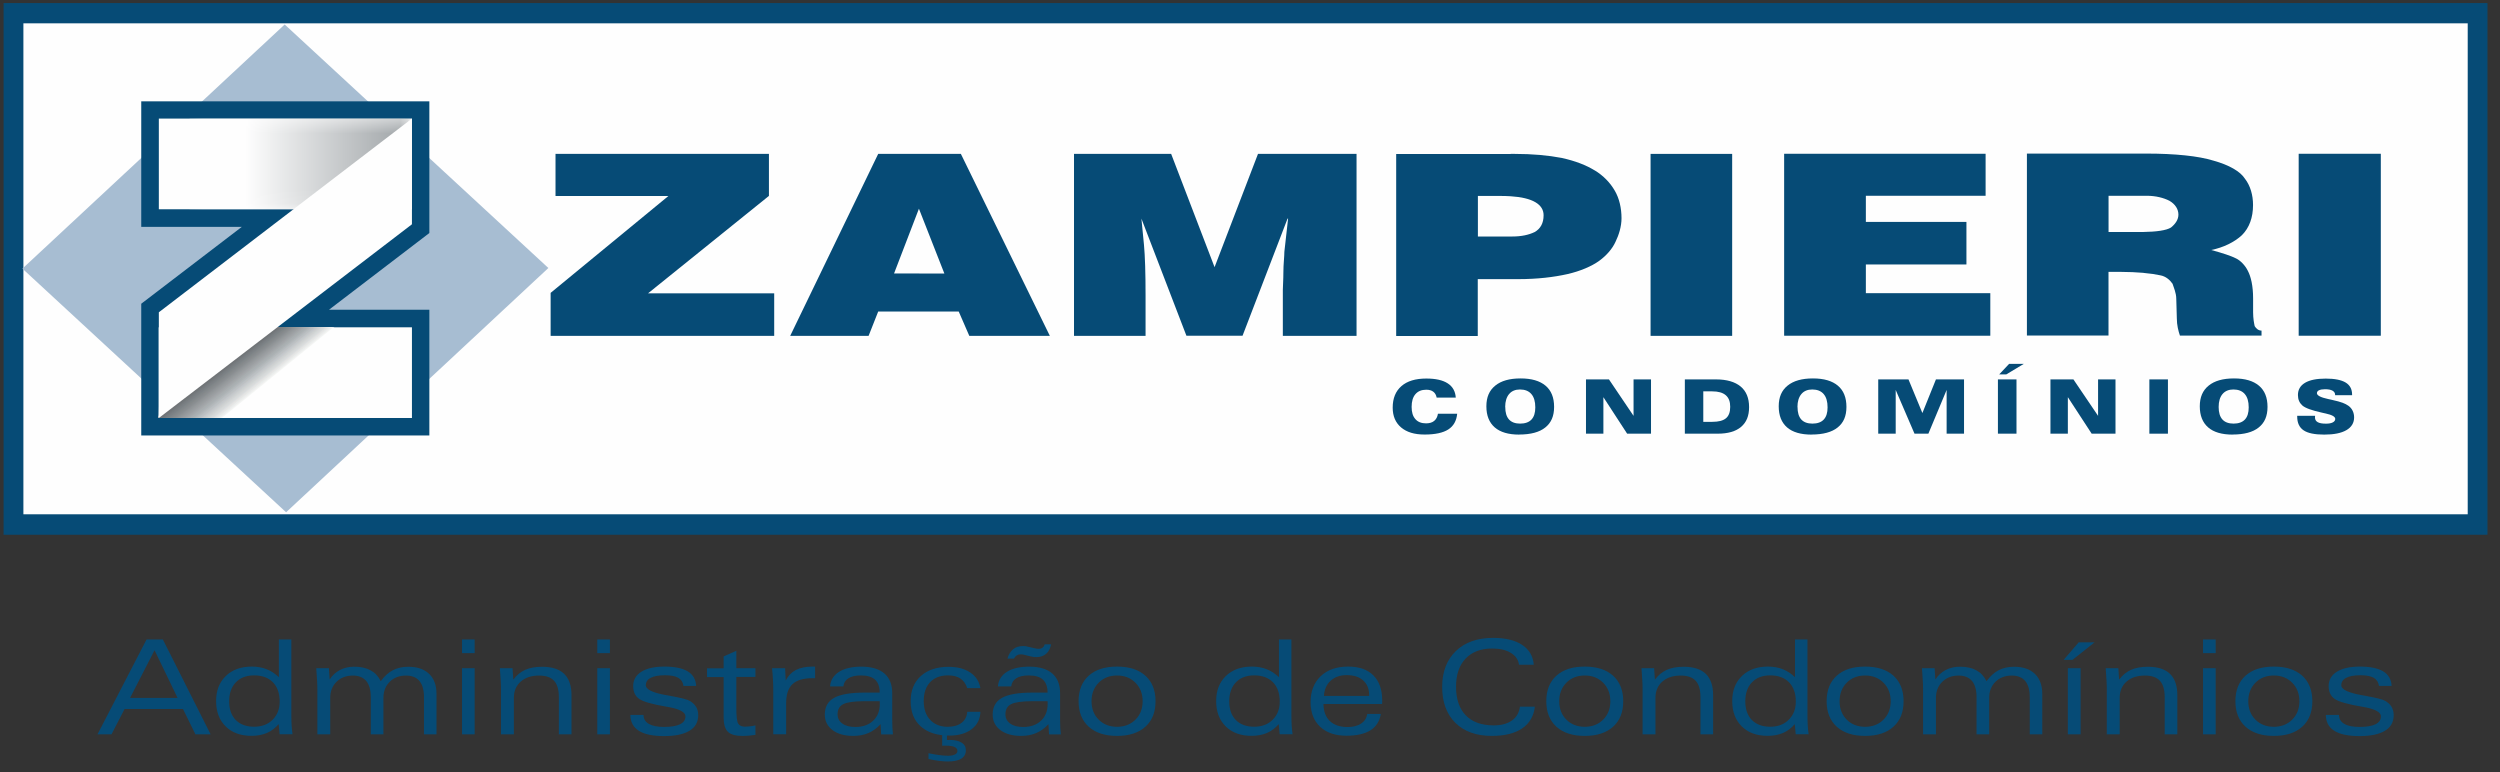 <svg width="178" height="55" viewBox="0 0 178 55" fill="none" xmlns="http://www.w3.org/2000/svg">
<rect x="0" y="0" width="178" height="55" fill="#333333" stroke="none"/>
<path d="M176.108 0.218H0.256V38.074H177.108V0.218H176.112H176.108Z" fill="#064B76"/>
<path d="M175.701 1.661H1.666V36.617H175.701V1.661Z" fill="#FEFEFE"/>
<path d="M123.33 10.957H117.521V23.913H123.33V10.957Z" fill="#064B76"/>
<path d="M109.265 16.522C108.847 16.726 108.317 16.839 107.678 16.839H105.226V13.952H106.882C107.126 13.952 107.352 13.961 107.565 13.974C109.121 14.074 109.904 14.552 109.904 15.326C109.904 15.896 109.682 16.283 109.265 16.526M113.526 12.126C112.956 11.77 112.165 11.457 111.186 11.243C110.239 11.061 109.113 10.957 107.83 10.957H107.565L107.556 10.965H99.408V23.922H105.217V19.874H108.126C109.478 19.874 110.647 19.73 111.595 19.517C112.5 19.313 113.334 18.956 113.865 18.57C114.395 18.183 114.813 17.696 115.034 17.196C115.256 16.739 115.452 16.139 115.452 15.539C115.452 14.839 115.3 14.126 114.965 13.565C114.66 13.035 114.173 12.509 113.53 12.122L113.526 12.126Z" fill="#064B76"/>
<path d="M86.477 19.022L83.386 10.957H76.469V23.913H81.564V21.026C81.564 19.439 81.525 18.209 81.451 17.435L81.269 15.565L84.473 23.904H88.469L91.673 15.565H91.712L91.447 17.926C91.447 18.283 91.377 18.813 91.377 19.37C91.377 19.926 91.338 20.396 91.338 20.639V23.913H96.586V10.957H89.569L86.477 19.022Z" fill="#064B76"/>
<path d="M141.71 23.904V20.874H136.036H132.849V18.83H136.036H140.01V15.8H136.036H132.849V13.939H136.036H141.375V10.948H136.036H127.031V23.904H136.036H141.71Z" fill="#064B76"/>
<path d="M65.449 19.478V19.47H63.657L65.427 14.861L65.449 14.913L67.24 19.478H65.449ZM65.457 10.957H62.527L56.262 23.913H61.844L62.527 22.183H68.262L69.014 23.913H74.749L68.414 10.957H65.453H65.457Z" fill="#064B76"/>
<path d="M54.748 13.948V10.957H39.544L39.553 10.965V13.957H47.588L39.205 20.852V23.913H55.123V20.883H46.144L54.748 13.948Z" fill="#064B76"/>
<path d="M169.514 10.948H163.666V23.904H169.514V10.948Z" fill="#064B76"/>
<path d="M150.129 13.939H152.847C153.486 13.939 154.047 14.083 154.464 14.296C154.882 14.539 155.103 14.896 155.103 15.283C155.103 15.639 154.882 15.952 154.573 16.2C154.247 16.404 153.534 16.504 152.612 16.517H150.129V13.944V13.939ZM152.612 19.43C153.112 19.474 153.516 19.535 153.821 19.604C154.199 19.674 154.49 19.922 154.686 20.204C154.756 20.448 154.951 20.835 154.951 21.291C154.951 21.709 154.99 22.209 154.99 22.665C154.99 23.152 155.103 23.583 155.212 23.896H161.021V23.539C160.799 23.539 160.643 23.396 160.534 23.222C160.495 23.048 160.421 22.691 160.421 22.235V21.248C160.421 20.365 160.269 19.7 160.042 19.274C159.851 18.887 159.512 18.544 159.208 18.4C158.873 18.226 158.229 18.013 157.438 17.8C158.303 17.626 159.095 17.239 159.625 16.744C160.156 16.213 160.416 15.483 160.416 14.596C160.416 13.896 160.225 13.222 159.847 12.735C159.512 12.204 158.716 11.748 157.59 11.435C156.534 11.109 154.873 10.935 152.799 10.935H144.316V23.891H150.125V19.357H150.96C151.564 19.357 152.129 19.387 152.608 19.426L152.612 19.43Z" fill="#064B76"/>
<path d="M20.27 1.743L39.044 19.082L20.37 36.474L1.596 19.126L20.27 1.743Z" fill="#A7BDD2"/>
<path d="M28.078 24.535H16.078L18.987 22.308L28.078 15.352V9.687H12.539V13.665H24.539L21.631 15.891L12.539 22.848V28.522H28.078V24.535ZM23.409 22.052H30.57V31.004H10.057V21.626L17.218 16.152H10.057V7.213H30.57V16.591L23.409 22.065V22.056V22.052Z" fill="#064B76"/>
<path d="M29.33 8.443H11.309V14.9H29.33V8.443Z" fill="#FEFEFE"/>
<mask id="mask0_4352_13342" style="mask-type:luminance" maskUnits="userSpaceOnUse" x="13" y="8" width="17" height="7">
<path d="M29.331 8.443H13.496V14.9H29.331V8.443Z" fill="white"/>
</mask>
<g mask="url(#mask0_4352_13342)">
<path d="M29.331 8.443H13.496V14.9H29.331V8.443Z" fill="url(#paint0_linear_4352_13342)"/>
</g>
<path d="M29.33 23.304H11.309V29.761H29.33V23.304Z" fill="#FEFEFE"/>
<path d="M11.309 23.313H23.809L15.896 29.761H11.309V23.313Z" fill="#FEFEFE"/>
<path d="M11.462 23.313H23.727C21.083 25.461 18.449 27.604 15.805 29.752H11.301C11.353 27.604 11.401 25.461 11.453 23.313H11.462Z" fill="#F4F6F5"/>
<path d="M11.613 23.313H23.656C21.013 25.461 18.369 27.604 15.722 29.752H11.309C11.409 27.604 11.513 25.461 11.613 23.313Z" fill="#F2F3F0"/>
<path d="M11.765 23.313H23.574C20.93 25.461 18.274 27.604 15.63 29.761H11.309C11.461 27.613 11.613 25.47 11.765 23.322V23.313Z" fill="#ECEDEE"/>
<path d="M11.918 23.313H23.492C20.836 25.461 18.192 27.604 15.54 29.761H11.301C11.505 27.613 11.71 25.47 11.909 23.313H11.918Z" fill="#EAECEB"/>
<path d="M12.069 23.313H23.408C20.751 25.461 18.099 27.604 15.443 29.761H11.295C11.547 27.613 11.804 25.47 12.069 23.313Z" fill="#E5E8E6"/>
<path d="M12.222 23.313H23.339C20.683 25.461 18.022 27.604 15.365 29.761H11.309C11.613 27.613 11.917 25.47 12.235 23.313H12.226H12.222Z" fill="#E5E4E4"/>
<path d="M12.373 23.313H23.256C20.591 25.461 17.938 27.604 15.273 29.761H11.295C11.651 27.613 12.008 25.47 12.373 23.313Z" fill="#E0E2E2"/>
<path d="M12.54 23.313H23.187C20.522 25.461 17.857 27.604 15.192 29.761H11.305C11.713 27.613 12.126 25.47 12.535 23.313" fill="#DBDDDE"/>
<path d="M12.692 23.313H23.105C20.439 25.461 17.766 27.604 15.1 29.761H11.305C11.761 27.613 12.231 25.47 12.687 23.313" fill="#D7DBDC"/>
<path d="M12.843 23.313H23.035C20.361 25.461 17.695 27.604 15.022 29.761H11.309C11.817 27.613 12.335 25.456 12.843 23.313Z" fill="#D7D9D9"/>
<path d="M12.996 23.313H22.953C20.279 25.461 17.605 27.617 14.926 29.761H11.305C11.866 27.613 12.435 25.456 12.992 23.313" fill="#D4D7D6"/>
<path d="M13.147 23.313H22.869C20.195 25.461 17.521 27.617 14.834 29.761H11.295C11.904 27.613 12.525 25.456 13.134 23.313H13.143H13.147Z" fill="#CFD3D5"/>
<path d="M13.301 23.313H22.792C20.105 25.461 17.431 27.617 14.749 29.761H11.301C11.962 27.613 12.631 25.456 13.296 23.313H13.305H13.301Z" fill="#CED1D1"/>
<path d="M13.451 23.313H22.708C20.021 25.461 17.338 27.617 14.651 29.761H11.295C12.008 27.613 12.73 25.456 13.443 23.313H13.451Z" fill="#CBCECE"/>
<path d="M13.604 23.313H22.634C19.947 25.461 17.265 27.617 14.569 29.761H11.295C12.069 27.613 12.83 25.456 13.604 23.313Z" fill="#C7CBCE"/>
<path d="M13.757 23.313H22.557C19.862 25.461 17.175 27.617 14.483 29.761H11.301C12.123 27.613 12.94 25.456 13.762 23.313" fill="#C4C8CB"/>
<path d="M13.914 23.313H22.479C19.783 25.461 17.088 27.617 14.392 29.761H11.301C12.175 27.613 13.04 25.456 13.914 23.313Z" fill="#C3C6C9"/>
<path d="M14.074 23.313H22.404C19.709 25.461 17.013 27.617 14.317 29.761H11.309C12.235 27.613 13.148 25.456 14.074 23.313Z" fill="#BDC1C3"/>
<path d="M14.225 23.313H22.329C19.634 25.461 16.929 27.617 14.234 29.761H11.316C12.295 27.613 13.26 25.456 14.234 23.313H14.225Z" fill="#BCC0C3"/>
<path d="M14.379 23.313H22.253C19.548 25.461 16.84 27.617 14.148 29.761H11.322C12.348 27.613 13.366 25.456 14.392 23.313H14.383H14.379Z" fill="#B9BEC1"/>
<path d="M14.531 23.313H22.17C19.466 25.461 16.761 27.617 14.053 29.761H11.305C12.383 27.613 13.453 25.456 14.531 23.313Z" fill="#B3B9BC"/>
<path d="M14.683 23.313H22.087C19.383 25.461 16.666 27.617 13.961 29.761H11.305C12.435 27.613 13.561 25.456 14.683 23.313Z" fill="#B4B8BA"/>
<path d="M14.835 23.313H22.017C19.3 25.461 16.587 27.617 13.883 29.761H11.309C12.487 27.613 13.669 25.456 14.839 23.313" fill="#AEB3B6"/>
<path d="M14.991 23.313H21.939C19.222 25.461 16.509 27.617 13.791 29.761H11.309C12.539 27.613 13.77 25.456 14.991 23.313Z" fill="#ABB2B4"/>
<path d="M15.143 23.313H21.856C19.139 25.461 16.413 27.617 13.7 29.761H11.309C12.591 27.613 13.874 25.456 15.152 23.313H15.143Z" fill="#A9AEB1"/>
<path d="M15.296 23.313H21.775C19.049 25.461 16.331 27.617 13.61 29.761H11.301C12.631 27.613 13.966 25.456 15.296 23.313Z" fill="#A9AEB0"/>
<path d="M15.447 23.313H21.691C18.965 25.461 16.238 27.617 13.512 29.761H11.295C12.678 27.613 14.06 25.456 15.443 23.313" fill="#A5AAAC"/>
<path d="M15.608 23.304H21.629C18.903 25.452 16.169 27.608 13.443 29.752H11.316C12.751 27.604 14.186 25.448 15.621 23.304H15.612H15.608Z" fill="#A4A8AB"/>
<path d="M15.761 23.304H21.548C18.813 25.452 16.087 27.608 13.348 29.752H11.305C12.792 27.604 14.274 25.448 15.761 23.304Z" fill="#A1A4A7"/>
<path d="M15.913 23.304H21.466C18.731 25.452 15.992 27.608 13.257 29.752H11.305C12.839 27.604 14.374 25.448 15.913 23.304Z" fill="#9FA3A6"/>
<path d="M16.07 23.304H21.387C18.652 25.452 15.904 27.608 13.169 29.761H11.309C12.896 27.604 14.482 25.456 16.07 23.313V23.304Z" fill="#9C9FA3"/>
<path d="M16.221 23.304H21.317C18.569 25.461 15.834 27.608 13.091 29.761H11.312C12.952 27.604 14.586 25.456 16.226 23.304" fill="#9B9EA0"/>
<path d="M16.374 23.304H21.235C18.487 25.461 15.743 27.608 12.996 29.761H11.309C12.996 27.604 14.687 25.456 16.374 23.304Z" fill="#979C9F"/>
<path d="M16.525 23.304H21.151C18.404 25.461 15.647 27.608 12.904 29.761H11.295C13.034 27.604 14.773 25.456 16.521 23.304" fill="#96999C"/>
<path d="M16.677 23.304H21.073C18.317 25.461 15.569 27.608 12.812 29.761H11.295C13.086 27.604 14.873 25.456 16.673 23.304" fill="#929799"/>
<path d="M16.83 23.304H20.991C18.234 25.461 15.477 27.608 12.721 29.761H11.295C13.134 27.604 14.977 25.456 16.83 23.304Z" fill="#919598"/>
<path d="M16.992 23.304H20.926C18.17 25.461 15.405 27.608 12.648 29.761H11.305C13.196 27.604 15.1 25.456 16.992 23.304Z" fill="#8E9295"/>
<path d="M17.144 23.304H20.848C18.083 25.461 15.326 27.608 12.557 29.761H11.305C13.248 27.604 15.2 25.456 17.144 23.304Z" fill="#8B8F92"/>
<path d="M17.3 23.304H20.77C18.004 25.461 15.235 27.608 12.47 29.761H11.309C13.304 27.604 15.304 25.456 17.3 23.304Z" fill="#888D90"/>
<path d="M17.453 23.304H20.688C17.922 25.461 15.153 27.608 12.379 29.761H11.301C13.344 27.604 15.401 25.456 17.444 23.304H17.453Z" fill="#878B8E"/>
<path d="M17.605 23.304H20.613C17.835 25.461 15.07 27.608 12.292 29.761H11.305C13.4 27.604 15.505 25.456 17.6 23.304" fill="#85898B"/>
<path d="M17.757 23.304H20.536C17.757 25.461 14.983 27.608 12.205 29.761H11.301C13.449 27.604 15.601 25.456 17.749 23.304H17.757Z" fill="#82878A"/>
<path d="M17.91 23.304H20.453C17.675 25.461 14.901 27.608 12.114 29.761H11.301C13.496 27.604 15.705 25.456 17.901 23.304H17.91Z" fill="#808689"/>
<path d="M18.06 23.304H20.369C17.582 25.461 14.804 27.608 12.017 29.761H11.295C13.551 27.604 15.799 25.456 18.06 23.304Z" fill="#7D8285"/>
<path d="M18.214 23.304H20.301C17.514 25.461 14.727 27.608 11.94 29.761H11.301C13.61 27.604 15.909 25.456 18.218 23.304" fill="#7B8185"/>
<path d="M18.366 23.304H20.218C17.431 25.461 14.644 27.608 11.849 29.761H11.301C13.662 27.604 16.009 25.456 18.37 23.304" fill="#7A7F83"/>
<path d="M18.531 23.304H20.148C17.361 25.461 14.566 27.608 11.779 29.761H11.322C13.731 27.604 16.131 25.456 18.544 23.304H18.535H18.531Z" fill="#787C80"/>
<path d="M18.683 23.304H20.066C17.27 25.461 14.47 27.608 11.683 29.761H11.305C13.766 27.604 16.218 25.456 18.679 23.304" fill="#757B7E"/>
<path d="M18.835 23.304H19.983C17.187 25.461 14.387 27.608 11.592 29.761H11.305C13.818 27.604 16.318 25.456 18.831 23.304" fill="#73777B"/>
<path d="M18.988 23.304H19.914C17.118 25.461 14.309 27.608 11.514 29.761H11.322C13.883 27.604 16.44 25.456 19 23.304H18.992H18.988Z" fill="#717578"/>
<path d="M19.139 23.304H19.83L11.409 29.761H11.309L19.139 23.304Z" fill="#707477"/>
<path d="M11.309 22.235L29.33 8.443V15.969L11.309 29.761V22.235Z" fill="#FEFEFE"/>
<path d="M102.291 28.313C102.256 28.126 102.178 27.987 102.051 27.891C101.93 27.796 101.76 27.748 101.551 27.748C101.217 27.748 100.96 27.852 100.778 28.065C100.595 28.278 100.508 28.578 100.508 28.97C100.508 29.361 100.595 29.635 100.773 29.839C100.951 30.044 101.204 30.143 101.534 30.143C101.778 30.143 101.969 30.087 102.112 29.97C102.256 29.852 102.347 29.683 102.382 29.456H103.751C103.704 29.965 103.491 30.339 103.117 30.578C102.743 30.817 102.182 30.939 101.438 30.939C100.695 30.939 100.16 30.77 99.76 30.435C99.36 30.096 99.16 29.626 99.16 29.022C99.16 28.361 99.369 27.848 99.782 27.491C100.195 27.13 100.786 26.952 101.551 26.952C102.217 26.952 102.725 27.065 103.078 27.296C103.43 27.522 103.621 27.861 103.651 28.309H102.291V28.313Z" fill="#064B76"/>
<path d="M107.174 28.978C107.174 29.37 107.261 29.665 107.439 29.865C107.617 30.061 107.882 30.161 108.234 30.161C108.587 30.161 108.861 30.065 109.043 29.87C109.226 29.674 109.313 29.387 109.313 29.005C109.313 28.587 109.221 28.274 109.034 28.057C108.847 27.839 108.578 27.731 108.221 27.731C107.891 27.731 107.63 27.839 107.447 28.057C107.265 28.274 107.169 28.583 107.169 28.978M108.169 30.944C107.404 30.944 106.821 30.774 106.426 30.431C106.03 30.087 105.83 29.587 105.83 28.931C105.83 28.274 106.039 27.8 106.461 27.457C106.882 27.113 107.482 26.944 108.265 26.944C109.047 26.944 109.634 27.117 110.043 27.461C110.452 27.805 110.652 28.309 110.652 28.97C110.652 29.631 110.443 30.105 110.021 30.439C109.604 30.774 108.982 30.939 108.165 30.939L108.169 30.944Z" fill="#064B76"/>
<path d="M112.922 30.878V27.013H114.557L116.309 29.609V27.013H117.552V30.878H115.852L114.161 28.278V30.878H112.922Z" fill="#064B76"/>
<path d="M121.909 27.861H121.274V30.035H121.909C122.357 30.035 122.683 29.952 122.887 29.782C123.091 29.613 123.191 29.339 123.191 28.965C123.191 28.591 123.087 28.322 122.874 28.139C122.661 27.956 122.339 27.865 121.913 27.865M119.961 30.878V27.013H122.174C122.939 27.013 123.526 27.183 123.931 27.517C124.335 27.852 124.535 28.343 124.535 28.983C124.535 29.622 124.344 30.07 123.965 30.395C123.583 30.717 123.031 30.878 122.3 30.878H119.965H119.961Z" fill="#064B76"/>
<path d="M127.984 28.978C127.984 29.37 128.071 29.665 128.249 29.865C128.427 30.061 128.692 30.161 129.045 30.161C129.397 30.161 129.671 30.065 129.853 29.87C130.036 29.674 130.123 29.387 130.123 29.005C130.123 28.587 130.031 28.274 129.845 28.057C129.658 27.839 129.388 27.731 129.031 27.731C128.701 27.731 128.44 27.839 128.258 28.057C128.075 28.274 127.979 28.583 127.979 28.978M128.984 30.944C128.218 30.944 127.636 30.774 127.24 30.431C126.845 30.087 126.645 29.587 126.645 28.931C126.645 28.274 126.853 27.8 127.275 27.457C127.697 27.113 128.297 26.944 129.079 26.944C129.862 26.944 130.449 27.117 130.858 27.461C131.266 27.805 131.466 28.309 131.466 28.97C131.466 29.631 131.258 30.105 130.836 30.439C130.418 30.774 129.797 30.939 128.979 30.939L128.984 30.944Z" fill="#064B76"/>
<path d="M133.73 30.878V27.013H135.883L136.874 29.409L137.839 27.013H139.839V30.878H138.6V27.765L137.3 30.878H136.313L134.974 27.765V30.878H133.73Z" fill="#064B76"/>
<path d="M142.343 26.657L143.048 25.909H144.091L142.848 26.657H142.343ZM142.252 30.878V27.013H143.574V30.878H142.252Z" fill="#064B76"/>
<path d="M145.992 30.878V27.013H147.627L149.383 29.609V27.013H150.623V30.878H148.927L147.231 28.278V30.878H145.992Z" fill="#064B76"/>
<path d="M154.357 27.013H153.035V30.878H154.357V27.013Z" fill="#064B76"/>
<path d="M157.968 28.978C157.968 29.37 158.055 29.665 158.234 29.865C158.412 30.061 158.677 30.161 159.029 30.161C159.382 30.161 159.655 30.065 159.838 29.87C160.021 29.674 160.108 29.387 160.108 29.005C160.108 28.587 160.016 28.274 159.829 28.057C159.642 27.839 159.373 27.731 159.016 27.731C158.686 27.731 158.425 27.839 158.242 28.057C158.06 28.274 157.968 28.583 157.968 28.978ZM158.964 30.944C158.199 30.944 157.616 30.774 157.221 30.431C156.825 30.087 156.625 29.587 156.625 28.931C156.625 28.274 156.834 27.8 157.255 27.457C157.677 27.113 158.277 26.944 159.06 26.944C159.842 26.944 160.429 27.117 160.838 27.461C161.247 27.805 161.447 28.309 161.447 28.97C161.447 29.631 161.238 30.105 160.816 30.439C160.399 30.774 159.777 30.939 158.96 30.939L158.964 30.944Z" fill="#064B76"/>
<path d="M164.834 29.604V29.613C164.826 29.661 164.826 29.696 164.826 29.722C164.826 29.874 164.891 29.983 165.017 30.056C165.143 30.131 165.343 30.165 165.613 30.165C165.817 30.165 165.978 30.135 166.095 30.074C166.213 30.013 166.269 29.93 166.269 29.826C166.269 29.665 166.039 29.539 165.582 29.439C165.526 29.426 165.487 29.417 165.461 29.413C165.43 29.404 165.387 29.396 165.33 29.383C164.6 29.222 164.13 29.052 163.921 28.865C163.821 28.774 163.743 28.665 163.691 28.544C163.639 28.422 163.613 28.278 163.613 28.126C163.613 27.744 163.782 27.456 164.117 27.256C164.452 27.056 164.943 26.956 165.591 26.956C166.239 26.956 166.7 27.052 167.008 27.235C167.317 27.422 167.469 27.709 167.469 28.096V28.139H166.261V28.122C166.261 27.987 166.2 27.887 166.078 27.817C165.956 27.748 165.778 27.713 165.539 27.713C165.356 27.713 165.213 27.739 165.113 27.787C165.013 27.835 164.965 27.904 164.965 27.996C164.965 28.157 165.23 28.296 165.756 28.409C165.856 28.43 165.939 28.448 165.995 28.461C166.369 28.544 166.639 28.617 166.795 28.678C166.956 28.739 167.091 28.809 167.208 28.891C167.339 28.987 167.439 29.104 167.508 29.248C167.578 29.391 167.613 29.548 167.613 29.717C167.613 30.109 167.43 30.413 167.065 30.626C166.7 30.839 166.174 30.944 165.487 30.944C164.8 30.944 164.317 30.843 164.017 30.639C163.713 30.435 163.561 30.109 163.561 29.661V29.604H164.83H164.834Z" fill="#064B76"/>
<path d="M165.596 50.904H166.535C166.539 51.183 166.665 51.396 166.913 51.539C167.156 51.683 167.513 51.757 167.982 51.757C168.491 51.757 168.874 51.696 169.135 51.569C169.391 51.443 169.522 51.257 169.522 51.004C169.522 50.704 169.1 50.478 168.261 50.33L168.2 50.322C167.169 50.148 166.509 49.961 166.226 49.761C165.943 49.561 165.8 49.257 165.8 48.848C165.8 48.413 165.996 48.069 166.387 47.826C166.778 47.583 167.326 47.461 168.03 47.461C168.735 47.461 169.313 47.574 169.687 47.804C170.061 48.03 170.261 48.378 170.282 48.839H169.382C169.348 48.578 169.222 48.383 169.013 48.261C168.8 48.139 168.487 48.078 168.069 48.078C167.622 48.078 167.282 48.139 167.048 48.261C166.813 48.383 166.7 48.561 166.7 48.791C166.7 49.087 167.182 49.322 168.156 49.496L168.269 49.513C168.309 49.517 168.365 49.53 168.443 49.548C169.204 49.683 169.674 49.804 169.839 49.909C170.039 50.03 170.191 50.174 170.287 50.339C170.382 50.504 170.43 50.7 170.43 50.926C170.43 51.409 170.226 51.778 169.809 52.03C169.396 52.283 168.787 52.409 167.991 52.409C167.196 52.409 166.596 52.283 166.2 52.03C165.804 51.778 165.604 51.404 165.6 50.9M160.078 49.926C160.078 50.461 160.248 50.9 160.587 51.239C160.926 51.578 161.361 51.748 161.896 51.748C162.43 51.748 162.865 51.578 163.209 51.235C163.548 50.896 163.717 50.456 163.717 49.926C163.717 49.396 163.548 48.952 163.204 48.609C162.861 48.265 162.426 48.096 161.896 48.096C161.365 48.096 160.926 48.265 160.587 48.609C160.248 48.952 160.078 49.391 160.078 49.926ZM161.9 47.461C162.765 47.461 163.435 47.678 163.917 48.109C164.396 48.543 164.639 49.148 164.639 49.926C164.639 50.704 164.4 51.309 163.917 51.743C163.435 52.178 162.765 52.396 161.9 52.396C161.035 52.396 160.365 52.178 159.882 51.743C159.404 51.309 159.161 50.704 159.161 49.926C159.161 49.148 159.4 48.543 159.882 48.109C160.365 47.674 161.035 47.461 161.9 47.461ZM157.756 45.53V46.504H156.856V45.53H157.756ZM156.856 52.283V47.578H157.756V52.283H156.856ZM150.004 52.283V49.096C150.004 48.896 150 48.669 149.982 48.413C149.969 48.157 149.952 47.878 149.926 47.578H150.826L150.882 48.391C151.117 48.074 151.396 47.843 151.722 47.696C152.048 47.548 152.448 47.474 152.93 47.474C153.63 47.474 154.156 47.643 154.504 47.978C154.852 48.317 155.026 48.822 155.026 49.5V52.283H154.126V49.635C154.126 49.109 154.013 48.717 153.782 48.469C153.556 48.222 153.2 48.1 152.713 48.1C152.169 48.1 151.735 48.243 151.409 48.53C151.082 48.817 150.922 49.204 150.922 49.687V52.283H150.004ZM146.93 46.983L148.004 45.735H149.135L147.561 46.983H146.935H146.93ZM147.23 52.283V47.578H148.139V52.283H147.23ZM137.796 48.387C137.987 48.087 138.235 47.861 138.535 47.704C138.835 47.548 139.174 47.469 139.561 47.469C140.017 47.469 140.404 47.556 140.722 47.73C141.039 47.904 141.278 48.161 141.439 48.504C141.7 48.143 141.987 47.883 142.3 47.722C142.613 47.556 142.982 47.474 143.409 47.474C144.043 47.474 144.53 47.643 144.882 47.978C145.23 48.317 145.409 48.787 145.409 49.391V52.283H144.517V49.635C144.517 49.126 144.409 48.748 144.196 48.487C143.978 48.23 143.661 48.1 143.239 48.1C142.761 48.1 142.374 48.248 142.078 48.543C141.778 48.839 141.63 49.217 141.63 49.687V52.283H140.73V49.635C140.73 49.126 140.622 48.748 140.409 48.487C140.191 48.23 139.874 48.1 139.456 48.1C138.978 48.1 138.591 48.248 138.291 48.543C137.991 48.839 137.839 49.217 137.839 49.687V52.283H136.922V49.096C136.922 48.896 136.917 48.669 136.9 48.413C136.887 48.157 136.869 47.878 136.843 47.578H137.743L137.8 48.391L137.796 48.387ZM130.978 49.926C130.978 50.461 131.148 50.9 131.487 51.239C131.826 51.578 132.261 51.748 132.796 51.748C133.33 51.748 133.765 51.578 134.109 51.235C134.448 50.896 134.617 50.456 134.617 49.926C134.617 49.396 134.448 48.952 134.104 48.609C133.761 48.265 133.326 48.096 132.796 48.096C132.265 48.096 131.826 48.265 131.487 48.609C131.148 48.952 130.978 49.391 130.978 49.926ZM132.796 47.461C133.661 47.461 134.33 47.678 134.813 48.109C135.291 48.543 135.535 49.148 135.535 49.926C135.535 50.704 135.296 51.309 134.813 51.743C134.33 52.178 133.661 52.396 132.796 52.396C131.93 52.396 131.261 52.178 130.778 51.743C130.3 51.309 130.056 50.704 130.056 49.926C130.056 49.148 130.296 48.543 130.778 48.109C131.261 47.674 131.93 47.461 132.796 47.461ZM124.265 49.935C124.265 50.5 124.422 50.948 124.735 51.265C125.048 51.583 125.482 51.743 126.039 51.743C126.596 51.743 127.022 51.578 127.356 51.248C127.691 50.917 127.861 50.487 127.861 49.952C127.861 49.365 127.7 48.909 127.378 48.578C127.056 48.252 126.613 48.087 126.048 48.087C125.482 48.087 125.061 48.252 124.743 48.578C124.426 48.904 124.265 49.356 124.265 49.935ZM127.8 45.53H128.691V50.93C128.691 51.217 128.7 51.469 128.713 51.678C128.726 51.887 128.748 52.087 128.774 52.278H127.856L127.787 51.556C127.548 51.839 127.269 52.048 126.952 52.187C126.63 52.322 126.265 52.391 125.848 52.391C125.082 52.391 124.469 52.169 124.017 51.722C123.561 51.274 123.335 50.674 123.335 49.917C123.335 49.161 123.565 48.574 124.03 48.126C124.491 47.683 125.109 47.461 125.878 47.461C126.261 47.461 126.613 47.522 126.93 47.648C127.248 47.77 127.535 47.961 127.804 48.217V45.53H127.8ZM116.952 52.283V49.096C116.952 48.896 116.948 48.669 116.93 48.413C116.917 48.157 116.9 47.878 116.874 47.578H117.774L117.83 48.391C118.065 48.074 118.343 47.843 118.669 47.696C118.996 47.548 119.396 47.474 119.878 47.474C120.578 47.474 121.104 47.643 121.452 47.978C121.8 48.317 121.974 48.822 121.974 49.5V52.283H121.074V49.635C121.074 49.109 120.961 48.717 120.73 48.469C120.504 48.222 120.148 48.1 119.661 48.1C119.117 48.1 118.682 48.243 118.356 48.53C118.03 48.817 117.869 49.204 117.869 49.687V52.283H116.952ZM111.017 49.926C111.017 50.461 111.187 50.9 111.526 51.239C111.865 51.578 112.3 51.748 112.835 51.748C113.369 51.748 113.804 51.578 114.148 51.235C114.487 50.896 114.656 50.456 114.656 49.926C114.656 49.396 114.487 48.952 114.143 48.609C113.8 48.265 113.365 48.096 112.835 48.096C112.304 48.096 111.865 48.265 111.526 48.609C111.187 48.952 111.017 49.391 111.017 49.926ZM112.835 47.461C113.7 47.461 114.369 47.678 114.852 48.109C115.33 48.543 115.574 49.148 115.574 49.926C115.574 50.704 115.335 51.309 114.852 51.743C114.369 52.178 113.7 52.396 112.835 52.396C111.969 52.396 111.3 52.178 110.817 51.743C110.339 51.309 110.096 50.704 110.096 49.926C110.096 49.148 110.335 48.543 110.817 48.109C111.3 47.674 111.969 47.461 112.835 47.461ZM108.222 50.313H109.282C109.204 50.991 108.9 51.509 108.378 51.861C107.856 52.217 107.135 52.396 106.217 52.396C105.117 52.396 104.252 52.087 103.622 51.465C102.996 50.848 102.682 49.991 102.682 48.909C102.682 47.826 103.009 46.987 103.656 46.356C104.304 45.73 105.191 45.417 106.309 45.417C107.187 45.417 107.874 45.583 108.378 45.917C108.882 46.252 109.156 46.722 109.204 47.33H108.152C108.109 46.974 107.913 46.696 107.574 46.487C107.235 46.278 106.791 46.174 106.248 46.174C105.439 46.174 104.809 46.413 104.352 46.891C103.896 47.37 103.669 48.039 103.669 48.9C103.669 49.761 103.9 50.461 104.365 50.935C104.826 51.409 105.491 51.648 106.352 51.648C106.896 51.648 107.33 51.53 107.661 51.291C107.987 51.056 108.174 50.726 108.217 50.304L108.222 50.313ZM98.317 50.826C98.23 51.348 97.983 51.739 97.578 51.996C97.174 52.252 96.6 52.383 95.861 52.383C95.069 52.383 94.443 52.169 93.991 51.743C93.539 51.317 93.313 50.73 93.313 49.983C93.313 49.235 93.552 48.6 94.035 48.143C94.517 47.687 95.169 47.461 95.987 47.461C96.765 47.461 97.365 47.669 97.782 48.087C98.204 48.504 98.413 49.104 98.413 49.883C98.413 49.909 98.413 49.948 98.409 50.004C98.409 50.061 98.404 50.1 98.404 50.126H94.23C94.239 50.652 94.391 51.056 94.687 51.339C94.983 51.622 95.4 51.765 95.939 51.765C96.339 51.765 96.661 51.683 96.909 51.522C97.156 51.356 97.304 51.126 97.352 50.83H98.317V50.826ZM94.265 49.552H97.483V49.487C97.483 49.043 97.339 48.696 97.056 48.443C96.774 48.191 96.378 48.069 95.874 48.069C95.409 48.069 95.03 48.204 94.739 48.469C94.448 48.735 94.291 49.096 94.265 49.552ZM87.522 49.935C87.522 50.5 87.678 50.948 87.991 51.265C88.304 51.583 88.739 51.743 89.296 51.743C89.852 51.743 90.278 51.578 90.613 51.248C90.948 50.917 91.117 50.487 91.117 49.952C91.117 49.365 90.956 48.909 90.635 48.578C90.313 48.252 89.869 48.087 89.304 48.087C88.739 48.087 88.317 48.252 88 48.578C87.683 48.904 87.522 49.356 87.522 49.935ZM91.056 45.53H91.948V50.93C91.948 51.217 91.956 51.469 91.969 51.678C91.983 51.887 92.004 52.087 92.03 52.278H91.113L91.043 51.556C90.804 51.839 90.526 52.048 90.209 52.187C89.887 52.322 89.522 52.391 89.104 52.391C88.339 52.391 87.726 52.169 87.274 51.722C86.817 51.274 86.591 50.674 86.591 49.917C86.591 49.161 86.822 48.574 87.287 48.126C87.748 47.683 88.365 47.461 89.135 47.461C89.517 47.461 89.869 47.522 90.187 47.648C90.504 47.77 90.791 47.961 91.061 48.217V45.53H91.056ZM77.717 49.926C77.717 50.461 77.887 50.9 78.226 51.239C78.565 51.578 79 51.748 79.535 51.748C80.069 51.748 80.504 51.578 80.848 51.235C81.187 50.896 81.356 50.456 81.356 49.926C81.356 49.396 81.187 48.952 80.843 48.609C80.5 48.265 80.065 48.096 79.535 48.096C79.004 48.096 78.565 48.265 78.226 48.609C77.887 48.952 77.717 49.391 77.717 49.926ZM79.535 47.461C80.4 47.461 81.069 47.678 81.552 48.109C82.03 48.543 82.274 49.148 82.274 49.926C82.274 50.704 82.035 51.309 81.552 51.743C81.069 52.178 80.4 52.396 79.535 52.396C78.669 52.396 78 52.178 77.517 51.743C77.039 51.309 76.796 50.704 76.796 49.926C76.796 49.148 77.035 48.543 77.517 48.109C78 47.674 78.669 47.461 79.535 47.461ZM74.839 45.878C74.782 46.169 74.665 46.396 74.483 46.552C74.3 46.709 74.069 46.787 73.787 46.787C73.73 46.787 73.669 46.787 73.609 46.778C73.548 46.77 73.483 46.757 73.413 46.743L72.869 46.609C72.869 46.609 72.822 46.596 72.791 46.596C72.761 46.596 72.713 46.591 72.648 46.591C72.548 46.591 72.461 46.617 72.382 46.669C72.304 46.722 72.239 46.796 72.195 46.891H71.73C71.817 46.596 71.956 46.37 72.139 46.222C72.322 46.074 72.556 46 72.839 46C72.882 46 72.93 46 72.974 46.004C73.017 46.009 73.061 46.017 73.1 46.026L73.765 46.178C73.804 46.183 73.839 46.191 73.869 46.191C73.895 46.191 73.922 46.196 73.943 46.196C74.061 46.196 74.156 46.169 74.23 46.113C74.304 46.056 74.356 45.978 74.378 45.878H74.843H74.839ZM74.691 52.283L74.648 51.561C74.387 51.848 74.096 52.056 73.782 52.191C73.469 52.326 73.109 52.396 72.709 52.396C72.087 52.396 71.591 52.257 71.226 51.983C70.861 51.704 70.678 51.339 70.678 50.878C70.678 50.33 70.9 49.93 71.348 49.683C71.796 49.435 72.522 49.313 73.53 49.313H74.587C74.587 48.896 74.474 48.591 74.256 48.391C74.039 48.191 73.7 48.091 73.252 48.091C72.869 48.091 72.574 48.157 72.361 48.291C72.148 48.422 72.03 48.617 72 48.87H71.052C71.087 48.43 71.3 48.083 71.691 47.835C72.082 47.587 72.617 47.465 73.296 47.465C73.974 47.465 74.543 47.626 74.917 47.948C75.291 48.27 75.478 48.735 75.478 49.348V51.239C75.478 51.439 75.483 51.622 75.491 51.8C75.5 51.974 75.513 52.139 75.53 52.287H74.691V52.283ZM74.587 49.926H73.5C72.765 49.926 72.265 49.996 71.996 50.135C71.722 50.274 71.587 50.513 71.587 50.856C71.587 51.135 71.7 51.356 71.926 51.517C72.152 51.683 72.465 51.761 72.852 51.761C73.378 51.761 73.804 51.613 74.117 51.317C74.435 51.022 74.591 50.626 74.591 50.13C74.591 50.074 74.591 50.035 74.591 50.004C74.591 49.978 74.591 49.948 74.587 49.926ZM66.109 54.052V53.63C66.404 53.691 66.665 53.735 66.891 53.765C67.117 53.796 67.322 53.809 67.504 53.809C67.717 53.809 67.878 53.778 67.996 53.717C68.113 53.657 68.169 53.574 68.169 53.469C68.169 53.343 68.104 53.252 67.969 53.187C67.835 53.126 67.635 53.091 67.361 53.091C67.291 53.091 67.235 53.091 67.195 53.091C67.156 53.091 67.117 53.091 67.082 53.096V52.27H67.422V52.691C67.443 52.691 67.474 52.691 67.517 52.687C67.561 52.687 67.591 52.683 67.609 52.683C67.978 52.683 68.265 52.748 68.465 52.874C68.669 53 68.769 53.183 68.769 53.413C68.769 53.678 68.661 53.883 68.443 54.017C68.226 54.152 67.9 54.217 67.465 54.217C67.287 54.217 67.082 54.2 66.852 54.174C66.622 54.143 66.374 54.1 66.104 54.039L66.109 54.052ZM68.865 50.678H69.804C69.791 51.196 69.587 51.604 69.187 51.913C68.787 52.222 68.252 52.374 67.587 52.374C66.726 52.374 66.052 52.157 65.565 51.726C65.078 51.296 64.839 50.696 64.839 49.93C64.839 49.165 65.078 48.574 65.561 48.135C66.043 47.7 66.704 47.478 67.543 47.478C68.169 47.478 68.683 47.613 69.082 47.883C69.483 48.152 69.722 48.522 69.804 48.996H68.865C68.769 48.691 68.609 48.465 68.382 48.313C68.156 48.161 67.865 48.087 67.504 48.087C66.961 48.087 66.53 48.248 66.226 48.569C65.922 48.891 65.769 49.343 65.769 49.913C65.769 50.483 65.922 50.93 66.23 51.257C66.539 51.583 66.952 51.748 67.478 51.748C67.891 51.748 68.222 51.652 68.469 51.461C68.717 51.27 68.848 51.004 68.869 50.669L68.865 50.678ZM62.739 52.283L62.696 51.561C62.435 51.848 62.143 52.056 61.83 52.191C61.517 52.326 61.156 52.396 60.756 52.396C60.135 52.396 59.639 52.257 59.274 51.983C58.909 51.704 58.726 51.339 58.726 50.878C58.726 50.33 58.948 49.93 59.395 49.683C59.843 49.435 60.569 49.313 61.578 49.313H62.635C62.635 48.896 62.522 48.591 62.304 48.391C62.087 48.191 61.748 48.091 61.3 48.091C60.917 48.091 60.622 48.157 60.409 48.291C60.196 48.422 60.078 48.617 60.048 48.87H59.1C59.135 48.43 59.348 48.083 59.739 47.835C60.13 47.587 60.665 47.465 61.343 47.465C62.022 47.465 62.591 47.626 62.965 47.948C63.339 48.27 63.526 48.735 63.526 49.348V51.239C63.526 51.439 63.53 51.622 63.539 51.8C63.548 51.974 63.561 52.139 63.578 52.287H62.739V52.283ZM62.635 49.926H61.548C60.813 49.926 60.313 49.996 60.043 50.135C59.769 50.274 59.635 50.513 59.635 50.856C59.635 51.135 59.748 51.356 59.974 51.517C60.2 51.683 60.513 51.761 60.9 51.761C61.426 51.761 61.852 51.613 62.165 51.317C62.483 51.022 62.639 50.626 62.639 50.13C62.639 50.074 62.639 50.035 62.639 50.004C62.639 49.978 62.639 49.948 62.635 49.926ZM55.056 52.283V49.178C55.056 48.926 55.052 48.669 55.035 48.4C55.022 48.135 55 47.856 54.969 47.574H55.9L55.943 48.452C56.113 48.117 56.352 47.87 56.665 47.704C56.978 47.543 57.378 47.461 57.865 47.461H58.035V48.287H57.839C57.196 48.287 56.722 48.43 56.422 48.713C56.122 48.996 55.974 49.448 55.974 50.056V52.278H55.056V52.283ZM52.426 46.326V47.574H53.787V48.2H52.426V50.396C52.426 51.009 52.469 51.383 52.561 51.526C52.648 51.665 52.813 51.739 53.048 51.739C53.148 51.739 53.265 51.73 53.391 51.717C53.517 51.704 53.648 51.678 53.787 51.648V52.322C53.626 52.343 53.469 52.365 53.322 52.378C53.174 52.391 53.035 52.4 52.909 52.4C52.387 52.4 52.026 52.3 51.826 52.104C51.622 51.904 51.522 51.561 51.522 51.061V48.209H50.339V47.583H51.522V46.739L52.43 46.335L52.426 46.326ZM44.878 50.904H45.817C45.822 51.183 45.948 51.396 46.196 51.539C46.439 51.683 46.795 51.757 47.265 51.757C47.774 51.757 48.156 51.696 48.417 51.569C48.674 51.443 48.804 51.257 48.804 51.004C48.804 50.704 48.383 50.478 47.543 50.33L47.483 50.322C46.452 50.148 45.791 49.961 45.509 49.761C45.226 49.561 45.083 49.257 45.083 48.848C45.083 48.413 45.278 48.069 45.669 47.826C46.061 47.583 46.609 47.461 47.313 47.461C48.017 47.461 48.596 47.574 48.969 47.804C49.343 48.03 49.543 48.378 49.565 48.839H48.665C48.63 48.578 48.504 48.383 48.295 48.261C48.083 48.139 47.769 48.078 47.352 48.078C46.904 48.078 46.565 48.139 46.33 48.261C46.096 48.383 45.983 48.561 45.983 48.791C45.983 49.087 46.465 49.322 47.439 49.496L47.552 49.513C47.591 49.517 47.648 49.53 47.726 49.548C48.487 49.683 48.956 49.804 49.122 49.909C49.322 50.03 49.469 50.174 49.569 50.339C49.665 50.504 49.713 50.7 49.713 50.926C49.713 51.409 49.509 51.778 49.091 52.03C48.678 52.283 48.069 52.409 47.274 52.409C46.478 52.409 45.878 52.283 45.483 52.03C45.087 51.778 44.887 51.404 44.883 50.9L44.878 50.904ZM43.426 45.53V46.504H42.526V45.53H43.426ZM42.526 52.283V47.578H43.426V52.283H42.526ZM35.669 52.283V49.096C35.669 48.896 35.665 48.669 35.648 48.413C35.635 48.157 35.617 47.878 35.591 47.578H36.491L36.548 48.391C36.782 48.074 37.061 47.843 37.387 47.696C37.713 47.548 38.113 47.474 38.596 47.474C39.295 47.474 39.822 47.643 40.169 47.978C40.517 48.317 40.691 48.822 40.691 49.5V52.283H39.791V49.635C39.791 49.109 39.678 48.717 39.448 48.469C39.222 48.222 38.865 48.1 38.378 48.1C37.835 48.1 37.4 48.243 37.074 48.53C36.748 48.817 36.587 49.204 36.587 49.687V52.283H35.669ZM33.795 45.53V46.504H32.895V45.53H33.795ZM32.895 52.283V47.578H33.795V52.283H32.895ZM23.465 48.387C23.656 48.087 23.904 47.861 24.204 47.704C24.504 47.548 24.843 47.469 25.23 47.469C25.687 47.469 26.074 47.556 26.391 47.73C26.709 47.904 26.948 48.161 27.109 48.504C27.369 48.143 27.656 47.883 27.969 47.722C28.282 47.556 28.652 47.474 29.078 47.474C29.713 47.474 30.2 47.643 30.552 47.978C30.904 48.317 31.078 48.787 31.078 49.391V52.283H30.187V49.635C30.187 49.126 30.078 48.748 29.865 48.487C29.648 48.23 29.33 48.1 28.909 48.1C28.43 48.1 28.043 48.248 27.748 48.543C27.448 48.839 27.3 49.217 27.3 49.687V52.283H26.4V49.635C26.4 49.126 26.291 48.748 26.078 48.487C25.861 48.23 25.543 48.1 25.126 48.1C24.648 48.1 24.261 48.248 23.961 48.543C23.661 48.839 23.513 49.217 23.513 49.687V52.283H22.596V49.096C22.596 48.896 22.591 48.669 22.574 48.413C22.561 48.157 22.543 47.878 22.517 47.578H23.417L23.474 48.391L23.465 48.387ZM16.317 49.935C16.317 50.5 16.474 50.948 16.787 51.265C17.1 51.583 17.535 51.743 18.091 51.743C18.648 51.743 19.074 51.578 19.409 51.248C19.743 50.917 19.913 50.487 19.913 49.952C19.913 49.365 19.752 48.909 19.43 48.578C19.109 48.252 18.665 48.087 18.1 48.087C17.535 48.087 17.113 48.252 16.796 48.578C16.478 48.904 16.317 49.356 16.317 49.935ZM19.852 45.53H20.743V50.93C20.743 51.217 20.752 51.469 20.765 51.678C20.778 51.887 20.8 52.087 20.826 52.278H19.909L19.839 51.556C19.6 51.839 19.322 52.048 19.004 52.187C18.683 52.322 18.317 52.391 17.9 52.391C17.135 52.391 16.522 52.169 16.069 51.722C15.613 51.274 15.387 50.674 15.387 49.917C15.387 49.161 15.617 48.574 16.082 48.126C16.543 47.683 17.161 47.461 17.93 47.461C18.313 47.461 18.665 47.522 18.983 47.648C19.3 47.77 19.587 47.961 19.856 48.217V45.53H19.852ZM9.261 49.691H12.643L11.004 46.296L9.261 49.691ZM6.943 52.283L10.435 45.53H11.595L14.995 52.283H13.913L13.03 50.483H8.869L7.939 52.283H6.943Z" fill="#064B76"/>
<defs>
<linearGradient id="paint0_linear_4352_13342" x1="13.496" y1="11.674" x2="29.331" y2="11.674" gradientUnits="userSpaceOnUse">
<stop stop-color="#FEFEFE"/>
<stop offset="0.25" stop-color="#FEFEFE"/>
<stop offset="0.98" stop-color="#9FA4A7"/>
<stop offset="1" stop-color="#C8CDD0"/>
</linearGradient>
</defs>
</svg>
